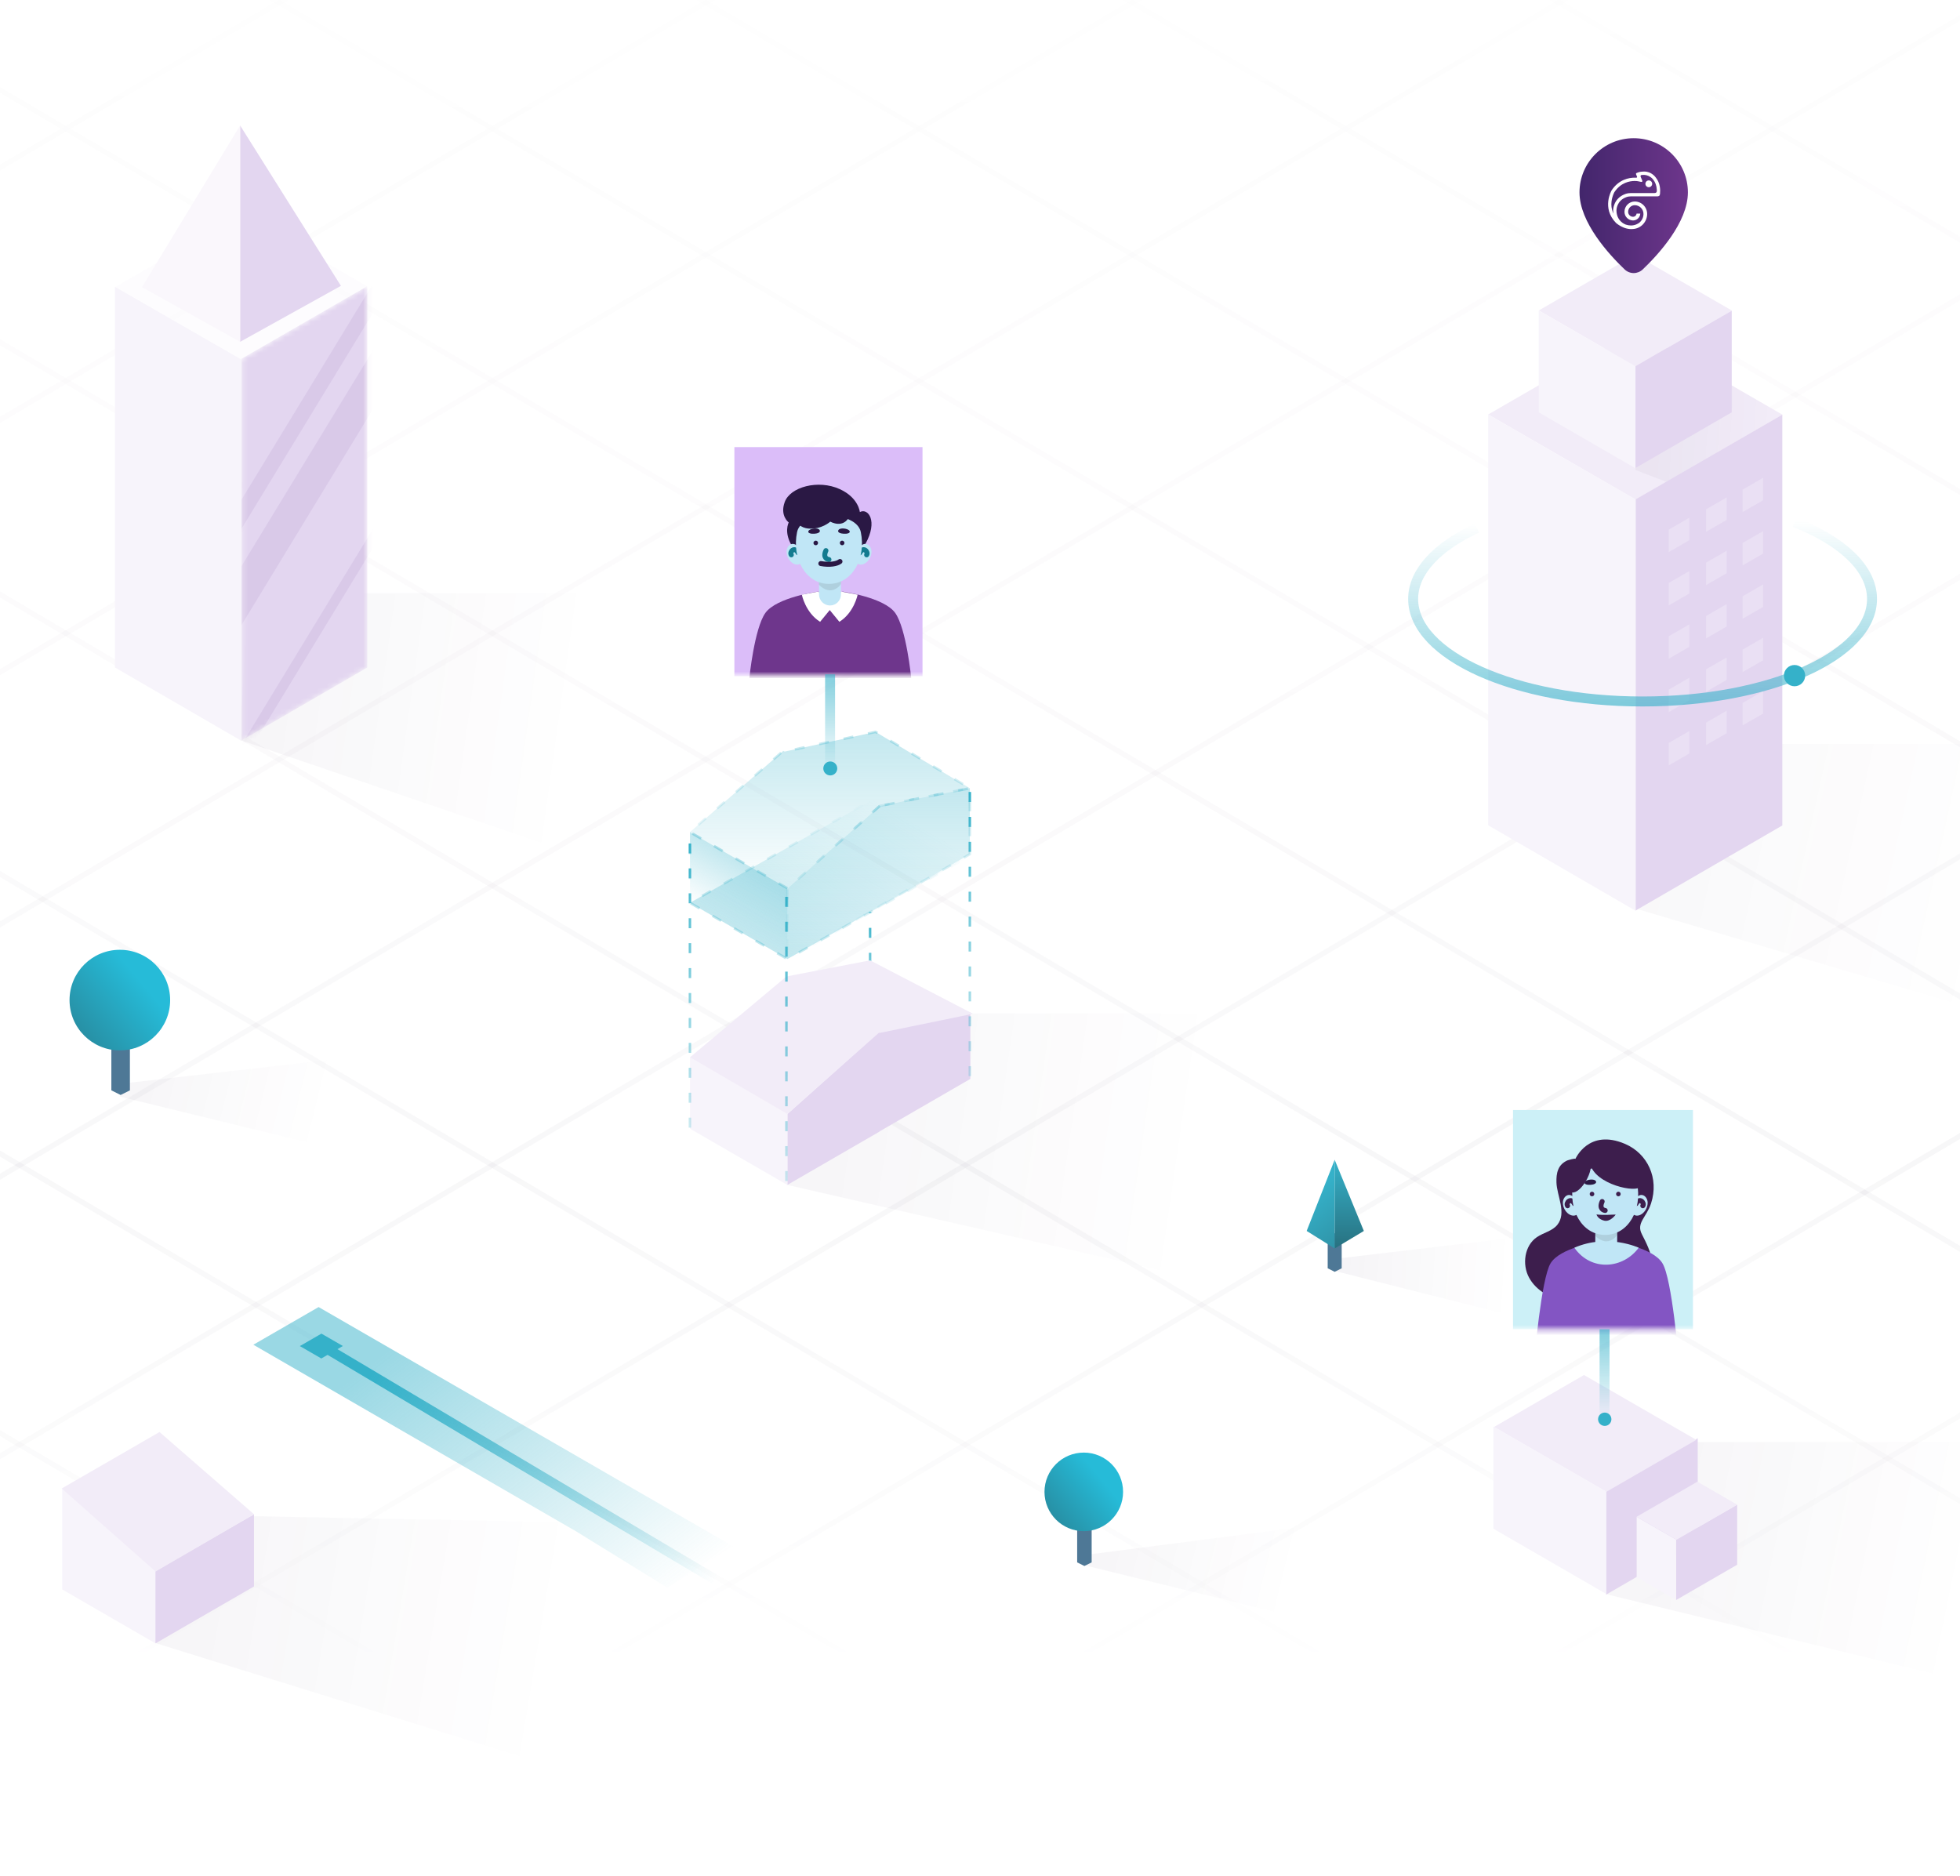 <svg width="375" height="359" viewBox="0 0 375 359" fill="none" xmlns="http://www.w3.org/2000/svg">
<g clip-path="url(#clip0_1638_7004)">
<rect width="375" height="8883" transform="translate(0 -537)" fill="white"/>
<mask id="mask0_1638_7004" style="mask-type:alpha" maskUnits="userSpaceOnUse" x="-378" y="-115" width="1130" height="436">
<path d="M-377.27 -115H751.383V321H-377.27V-115Z" fill="url(#paint0_radial_1638_7004)"/>
</mask>
<g mask="url(#mask0_1638_7004)">
<mask id="mask1_1638_7004" style="mask-type:alpha" maskUnits="userSpaceOnUse" x="-378" y="-115" width="1130" height="434">
<path d="M-377.27 -115H751.383V318.681H-377.27V-115Z" fill="url(#paint1_radial_1638_7004)"/>
</mask>
<g mask="url(#mask1_1638_7004)">
<g opacity="0.6">
<path opacity="0.1" d="M69.176 -394.992L-1508.99 538.228" stroke="#211236"/>
<path opacity="0.1" d="M150.805 -394.992L-1427.36 538.228" stroke="#211236"/>
<path opacity="0.1" d="M232.434 -394.992L-1345.73 538.228" stroke="#211236"/>
<path opacity="0.1" d="M314.063 -394.992L-1264.1 538.228" stroke="#211236"/>
<path opacity="0.1" d="M395.692 -394.992L-1182.47 538.228" stroke="#211236"/>
<path opacity="0.1" d="M477.322 -394.992L-1100.84 538.228" stroke="#211236"/>
<path opacity="0.1" d="M558.951 -394.992L-1019.21 538.228" stroke="#211236"/>
<path opacity="0.1" d="M640.58 -394.992L-937.584 538.228" stroke="#211236"/>
<path opacity="0.1" d="M722.209 -394.992L-855.955 538.228" stroke="#211236"/>
<path opacity="0.1" d="M803.839 -394.992L-774.325 538.228" stroke="#211236"/>
<path opacity="0.1" d="M885.468 -394.992L-692.696 538.228" stroke="#211236"/>
<path opacity="0.1" d="M967.097 -394.992L-611.067 538.228" stroke="#211236"/>
<path opacity="0.1" d="M1048.73 -394.992L-529.438 538.228" stroke="#211236"/>
<path opacity="0.1" d="M1139.18 -394.992L-438.985 538.228" stroke="#211236"/>
<path opacity="0.1" d="M1229.63 -394.992L-348.529 538.228" stroke="#211236"/>
<path opacity="0.1" d="M1320.09 -394.992L-258.076 538.228" stroke="#211236"/>
<path opacity="0.1" d="M1410.54 -394.992L-167.623 538.228" stroke="#211236"/>
<path opacity="0.1" d="M1501 -394.992L-77.167 538.228" stroke="#211236"/>
<path opacity="0.1" d="M1591.45 -394.992L13.287 538.228" stroke="#211236"/>
<path opacity="0.1" d="M1681.9 -394.992L103.741 538.228" stroke="#211236"/>
<path opacity="0.1" d="M1772.36 -394.992L194.193 538.228" stroke="#211236"/>
<path opacity="0.1" d="M199.814 -395.616L1777.98 537.604" stroke="#211236"/>
<path opacity="0.1" d="M118.185 -395.616L1696.35 537.604" stroke="#211236"/>
<path opacity="0.1" d="M36.555 -395.616L1614.72 537.604" stroke="#211236"/>
<path opacity="0.1" d="M-45.074 -395.616L1533.09 537.604" stroke="#211236"/>
<path opacity="0.1" d="M-126.703 -395.616L1451.46 537.604" stroke="#211236"/>
<path opacity="0.1" d="M-208.332 -395.616L1369.83 537.604" stroke="#211236"/>
<path opacity="0.1" d="M-289.961 -395.616L1288.2 537.604" stroke="#211236"/>
<path opacity="0.1" d="M-371.591 -395.616L1206.57 537.604" stroke="#211236"/>
<path opacity="0.1" d="M-453.22 -395.616L1124.94 537.604" stroke="#211236"/>
<path opacity="0.1" d="M-534.849 -395.616L1043.32 537.604" stroke="#211236"/>
<path opacity="0.1" d="M-616.478 -395.616L961.685 537.604" stroke="#211236"/>
<path opacity="0.1" d="M-698.107 -395.616L880.056 537.604" stroke="#211236"/>
<path opacity="0.1" d="M-779.736 -395.616L798.427 537.604" stroke="#211236"/>
<path opacity="0.1" d="M-861.366 -395.616L716.798 537.604" stroke="#211236"/>
<path opacity="0.1" d="M-951.822 -395.616L626.342 537.604" stroke="#211236"/>
<path opacity="0.1" d="M-1042.27 -395.616L535.889 537.604" stroke="#211236"/>
<path opacity="0.1" d="M-1132.73 -395.616L445.436 537.604" stroke="#211236"/>
<path opacity="0.1" d="M-1223.18 -395.616L354.98 537.604" stroke="#211236"/>
<path opacity="0.1" d="M-1313.64 -395.616L264.527 537.604" stroke="#211236"/>
<path opacity="0.1" d="M-1404.09 -395.616L174.075 537.604" stroke="#211236"/>
<path opacity="0.1" d="M-1494.54 -395.616L83.62 537.604" stroke="#211236"/>
</g>
</g>
</g>
<rect x="-385" y="210" width="1144" height="111" fill="url(#paint2_linear_1638_7004)"/>
<g opacity="0.5" filter="url(#filter0_f_1638_7004)">
<path d="M60.959 250.089L140.202 295.84L127.661 303.77L110.27 293.035L48.473 257.298L60.959 250.089Z" fill="url(#paint3_linear_1638_7004)"/>
</g>
<path opacity="0.04" d="M110.182 339.361L29.767 314.392L32.269 289.798L108.713 291.267L110.182 339.361Z" fill="url(#paint4_linear_1638_7004)"/>
<path d="M29.738 300.707L11.908 284.756L11.908 304.122L29.738 314.434L29.738 300.707Z" fill="#F7F4FB"/>
<path d="M29.738 300.618L48.597 289.737L48.597 303.548L29.738 314.449L29.738 300.618Z" fill="#E3D6F0"/>
<path d="M30.519 274L11.813 284.8L29.737 300.706L48.605 289.74L30.519 274Z" fill="#F2ECF8"/>
<path opacity="0.04" d="M119.208 166.59L45.94 141.597L47.425 113.507H119.208V166.59Z" fill="url(#paint5_linear_1638_7004)"/>
<path opacity="0.7" d="M46.269 40.934L70.28 54.797L46.127 68.741L22.117 54.879L46.269 40.934Z" fill="#FCFBFE"/>
<path d="M45.937 65.405V24L65.227 54.695L45.937 65.405Z" fill="#E3D6F0"/>
<path d="M45.94 65.405L45.94 24L27.165 54.94L45.94 65.405Z" fill="#FAF7FC"/>
<mask id="mask2_1638_7004" style="mask-type:alpha" maskUnits="userSpaceOnUse" x="46" y="54" width="25" height="88">
<path d="M46.194 68.649L70.278 54.749L70.278 127.717L46.194 141.689L46.194 68.649Z" fill="white"/>
</mask>
<g mask="url(#mask2_1638_7004)">
<path d="M46.194 68.654L70.278 54.754L70.278 127.718L46.194 141.69L46.194 68.654Z" fill="#E3D6F0"/>
<rect opacity="0.1" x="75.393" y="47.677" width="2.894" height="76.778" transform="rotate(31.342 75.393 47.677)" fill="#7B57A8"/>
<rect opacity="0.1" x="78.014" y="56.096" width="5.859" height="78.953" transform="rotate(31.342 78.014 56.096)" fill="#7B57A8"/>
<rect opacity="0.1" x="82.812" y="82.403" width="1.881" height="78.953" transform="rotate(31.342 82.812 82.403)" fill="#7B57A8"/>
</g>
<path d="M46.196 68.793L22 54.867L22 127.717L46.196 141.753L46.196 68.793Z" fill="#F7F4FB"/>
<path opacity="0.04" d="M64.149 219.873L22.975 209.836L23.346 207.326L64.149 202.666V219.873Z" fill="url(#paint6_linear_1638_7004)"/>
<path d="M24.854 199.754H21.305V208.626L23.079 209.511L24.854 208.626V199.754Z" fill="#4E7896"/>
<circle cx="22.929" cy="191.355" r="9.624" fill="url(#paint7_linear_1638_7004)"/>
<path opacity="0.04" d="M249.291 309.727L207.354 299.468V297.552L249.291 292.14V309.727Z" fill="url(#paint8_linear_1638_7004)"/>
<path d="M208.863 292.013H206.091V298.943L207.477 299.634L208.863 298.943V292.013Z" fill="#4E7896"/>
<circle cx="207.356" cy="285.452" r="7.518" fill="url(#paint9_linear_1638_7004)"/>
<path d="M166.471 198.527L166.471 174.52" stroke="url(#paint10_linear_1638_7004)" stroke-width="0.477" stroke-dasharray="1.91 2.86"/>
<path opacity="0.04" d="M238.176 246.768L150.503 226.692L166.767 193.91H239.955L238.176 246.768Z" fill="url(#paint11_linear_1638_7004)"/>
<path d="M168.24 197.411L168.037 197.454V197.592L150.646 213.151L150.646 226.715L168.265 216.525V216.491L185.656 206.432V193.711L168.265 197.405V197.388L168.24 197.411Z" fill="#E3D6F0"/>
<path d="M150.646 213.06L132.01 202.309L132.01 215.956L150.646 226.727L150.646 213.06Z" fill="#F7F4FB"/>
<path d="M168.183 197.583L168.286 197.642L186.158 193.975L166.472 183.754L150.467 186.832L132 202.31L150.645 213.146L168.183 197.583Z" fill="#F2ECF8"/>
<path d="M150.466 225.978L150.466 169.961" stroke="url(#paint12_linear_1638_7004)" stroke-width="0.477" stroke-dasharray="1.91 2.86"/>
<path d="M132 215.764L132 159.132" stroke="url(#paint13_linear_1638_7004)" stroke-width="0.477" stroke-dasharray="1.91 2.86"/>
<path d="M185.554 205.913L185.554 150.512" stroke="url(#paint14_linear_1638_7004)" stroke-width="0.477" stroke-dasharray="1.91 2.86"/>
<path d="M185.722 163.675L167.087 152.913L132.007 172.74L150.643 183.495L185.722 163.675Z" fill="url(#paint15_linear_1638_7004)" stroke="url(#paint16_linear_1638_7004)" stroke-opacity="0.3" stroke-width="0.477" stroke-dasharray="1.91 2.86"/>
<path d="M168.319 154.207L150.646 170.056L150.646 183.621L168.265 173.431V173.397L185.555 163.44V150.821L168.319 154.207Z" fill="url(#paint17_linear_1638_7004)" stroke="url(#paint18_linear_1638_7004)" stroke-opacity="0.3" stroke-width="0.477" stroke-dasharray="1.91 2.86"/>
<path d="M150.646 169.967L132.01 159.216L132.01 172.862L150.646 183.634L150.646 169.967Z" fill="url(#paint19_linear_1638_7004)" stroke="url(#paint20_linear_1638_7004)" stroke-opacity="0.3" stroke-width="0.477" stroke-dasharray="1.91 2.86"/>
<path d="M168.319 154.204L185.555 150.818L167.513 140.045L150.121 143.808L149.872 143.664L132 159.217L150.645 170.053L168.319 154.204Z" fill="url(#paint21_linear_1638_7004)" stroke="url(#paint22_linear_1638_7004)" stroke-opacity="0.3" stroke-width="0.477" stroke-dasharray="1.91 2.86"/>
<mask id="mask3_1638_7004" style="mask-type:alpha" maskUnits="userSpaceOnUse" x="138" y="79" width="41" height="51">
<rect x="138.544" y="79" width="39.956" height="50.215" fill="#C4C4C4"/>
</mask>
<g mask="url(#mask3_1638_7004)">
<rect x="140.507" y="85.547" width="35.992" height="43.845" fill="#DBBDF9"/>
<path d="M165.577 104.071C168.034 99.668 166.087 97.141 164.511 97.976C164.511 97.976 164.279 95.241 160.687 93.595C156.538 91.695 151.184 93.178 150.141 96.052C149.168 98.694 150.906 99.969 150.906 99.969C150.906 99.969 149.84 101.87 151.671 104.72C153.479 107.571 164.488 106.041 165.577 104.071Z" fill="#2A1844"/>
<path d="M174.338 129.718H143.373C143.373 129.718 144.323 120.273 146.432 117.283C148.565 114.293 156.468 113.204 156.468 113.204L158.855 113.575L161.243 113.204C161.243 113.204 169.146 114.293 171.279 117.283C173.411 120.273 174.338 129.718 174.338 129.718Z" fill="#6E368C"/>
<path d="M156.468 113.204L153.409 113.784C153.409 113.784 154.104 117.237 156.908 118.975L158.809 116.658V114.154L156.468 113.204Z" fill="white"/>
<path d="M161.034 113.204L164.093 113.784C164.093 113.784 163.398 117.237 160.593 118.975L158.693 116.658V114.154L161.034 113.204Z" fill="white"/>
<path d="M158.809 115.849C157.65 115.849 156.7 114.898 156.7 113.739V109.73H160.895V113.739C160.895 114.898 159.968 115.849 158.809 115.849Z" fill="#C0E6F6"/>
<path opacity="0.1" d="M160.895 109.264V111.721C160.895 111.721 160.199 112.95 158.785 112.95C157.673 112.95 156.676 111.883 156.676 111.883V109.264H160.895Z" fill="#150A08"/>
<path d="M152.945 104.953C151.809 103.238 150.488 104.327 150.488 105.555C150.488 107.317 152.388 108.823 153.478 107.572C154.567 106.297 152.945 104.953 152.945 104.953Z" fill="#C0E6F6"/>
<path d="M152.693 105.766C151.998 104.445 151.001 105.673 151.395 106.16" stroke="#137B8F" stroke-width="0.953" stroke-miterlimit="10" stroke-linecap="round"/>
<path d="M164.281 104.952C165.417 103.237 166.738 104.326 166.738 105.555C166.738 107.316 164.837 108.823 163.748 107.571C162.635 106.296 164.281 104.952 164.281 104.952Z" fill="#C0E6F6"/>
<path d="M164.511 105.766C165.207 104.445 166.203 105.673 165.809 106.16" stroke="#137B8F" stroke-width="0.953" stroke-miterlimit="10" stroke-linecap="round"/>
<path d="M158.599 111.721C154.125 111.721 151.46 106.831 152.503 101.801C153.361 97.653 163.837 97.653 164.694 101.801C165.737 106.831 163.072 111.721 158.599 111.721Z" fill="#C0E6F6"/>
<path d="M158.021 105.348C157.372 106.762 158.345 107.04 158.6 107.063" stroke="#137B8F" stroke-width="0.953" stroke-miterlimit="10" stroke-linecap="round"/>
<path d="M157.048 107.829C158.786 108.153 160.154 107.875 160.71 107.435" stroke="#2A1844" stroke-width="0.953" stroke-miterlimit="10" stroke-linecap="round"/>
<path d="M156.84 101.475C156.561 100.849 154.916 101.127 154.684 101.591C154.452 102.031 155.217 102.17 155.797 102.124C156.353 102.101 157.002 101.892 156.84 101.475Z" fill="#2A1844"/>
<path d="M160.385 101.475C160.663 100.849 162.309 101.127 162.54 101.591C162.772 102.031 162.007 102.17 161.428 102.124C160.848 102.101 160.199 101.892 160.385 101.475Z" fill="#2A1844"/>
<path d="M155.634 103.886C155.634 104.141 155.842 104.327 156.074 104.327C156.329 104.327 156.515 104.118 156.515 103.886C156.515 103.631 156.306 103.446 156.074 103.446C155.842 103.446 155.634 103.654 155.634 103.886Z" fill="#2A1844"/>
<path d="M161.565 103.886C161.565 104.141 161.357 104.327 161.125 104.327C160.87 104.327 160.685 104.118 160.685 103.886C160.685 103.631 160.893 103.446 161.125 103.446C161.357 103.446 161.565 103.654 161.565 103.886Z" fill="#2A1844"/>
<path d="M162.565 98.695C161.406 101.291 158.857 99.807 158.857 99.807C158.857 99.807 157.188 101.36 154.616 101.129C152.043 100.874 150.722 97.814 153.827 96.493C156.933 95.172 164.211 95.033 162.565 98.695Z" fill="#2A1844"/>
</g>
<path d="M158.817 129.025V146.366" stroke="url(#paint23_linear_1638_7004)" stroke-width="1.906"/>
<circle cx="158.855" cy="147.034" r="1.334" fill="#35B1C9"/>
<path d="M146.595 308.047L61.406 257.375" stroke="url(#paint24_linear_1638_7004)" stroke-width="1.906"/>
<path d="M61.498 255.173L65.606 257.544L61.477 259.928L57.369 257.557L61.498 255.173Z" fill="#35B1C9"/>
<path opacity="0.05" d="M293.644 252.841L255.5 243.219L255.843 240.813L293.644 236.346V252.841Z" fill="url(#paint25_linear_1638_7004)"/>
<path d="M256.701 235.975H254.022V242.672L255.361 243.347L256.701 242.672V235.975Z" fill="#4E7896"/>
<path d="M255.357 238.877V221.909L260.939 235.528L255.357 238.877Z" fill="url(#paint26_linear_1638_7004)"/>
<path d="M255.358 238.876V221.908L250 235.527L255.358 238.876Z" fill="url(#paint27_linear_1638_7004)"/>
<path opacity="0.04" d="M396.155 326.628L307.319 305.032L308.206 275.924H394.59L396.155 326.628Z" fill="url(#paint28_linear_1638_7004)"/>
<path d="M307.287 285.307L324.818 275.187L324.818 294.972L307.287 305.112L307.287 285.307Z" fill="#E3D6F0"/>
<path d="M303.062 263.094L324.55 275.5L307.325 285.445L285.837 273.038L303.062 263.094Z" fill="#F2ECF8"/>
<path d="M307.287 285.367L285.722 272.928L285.722 292.499L307.287 304.968L307.287 285.367Z" fill="#F7F4FB"/>
<path d="M320.689 294.635L332.369 287.898L332.369 299.391L320.689 306.145L320.689 294.635Z" fill="#E3D6F0"/>
<path d="M324.755 283.504L313.136 290.212L320.756 294.611L332.375 287.903L324.755 283.504Z" fill="#F2ECF8"/>
<path d="M320.689 294.597L313.139 290.245L313.139 301.773L320.689 306.143L320.689 294.597Z" fill="#F7F4FB"/>
<path opacity="0.04" d="M395.023 198.174L312.816 173.807L315.095 142.356H397.124L395.023 198.174Z" fill="url(#paint29_linear_1638_7004)"/>
<path d="M312.844 63.075L341.025 79.345L312.91 95.578L284.729 79.307L312.844 63.075Z" fill="#F2ECF8"/>
<path opacity="0.04" d="M319.083 92.294L312.896 89.914L314.969 64.3L341.016 79.337L319.083 92.294Z" fill="url(#paint30_linear_1638_7004)"/>
<path d="M312.93 95.541L341.002 79.338L341.002 157.944L312.93 174.224L312.93 95.541Z" fill="#E3D6F0"/>
<g opacity="0.34">
<path d="M323.194 99.073L319.264 101.343L319.264 105.635L323.194 103.37L323.194 99.073Z" fill="#F7F4FB"/>
<path d="M330.348 95.183L326.418 97.453L326.418 101.745L330.348 99.48L330.348 95.183Z" fill="#F7F4FB"/>
<path d="M337.33 91.423L333.399 93.693L333.399 97.985L337.33 95.72L337.33 91.423Z" fill="#F7F4FB"/>
</g>
<g opacity="0.34">
<path d="M323.194 109.277L319.264 111.546L319.264 115.838L323.194 113.573L323.194 109.277Z" fill="#F7F4FB"/>
<path d="M330.348 105.386L326.418 107.656L326.418 111.948L330.348 109.683L330.348 105.386Z" fill="#F7F4FB"/>
<path d="M337.33 101.626L333.399 103.896L333.399 108.188L337.33 105.923L337.33 101.626Z" fill="#F7F4FB"/>
</g>
<g opacity="0.34">
<path d="M323.194 119.481L319.264 121.751L319.264 126.043L323.194 123.778L323.194 119.481Z" fill="#F7F4FB"/>
<path d="M330.348 115.591L326.418 117.86L326.418 122.153L330.348 119.887L330.348 115.591Z" fill="#F7F4FB"/>
<path d="M337.33 111.831L333.399 114.1L333.399 118.393L337.33 116.127L337.33 111.831Z" fill="#F7F4FB"/>
</g>
<g opacity="0.34">
<path d="M323.194 129.686L319.264 131.956L319.264 136.248L323.194 133.983L323.194 129.686Z" fill="#F7F4FB"/>
<path d="M330.348 125.796L326.418 128.066L326.418 132.358L330.348 130.093L330.348 125.796Z" fill="#F7F4FB"/>
<path d="M337.33 122.036L333.399 124.305L333.399 128.598L337.33 126.333L337.33 122.036Z" fill="#F7F4FB"/>
</g>
<g opacity="0.34">
<path d="M323.194 139.887L319.264 142.157L319.264 146.449L323.194 144.184L323.194 139.887Z" fill="#F7F4FB"/>
<path d="M330.348 135.997L326.418 138.267L326.418 142.559L330.348 140.294L330.348 135.997Z" fill="#F7F4FB"/>
<path d="M337.33 132.237L333.399 134.507L333.399 138.799L337.33 136.534L337.33 132.237Z" fill="#F7F4FB"/>
</g>
<path d="M312.93 95.55L284.726 79.313L284.726 157.905L312.93 174.261L312.93 95.55Z" fill="#F7F4FB"/>
<path d="M312.867 48.746L331.367 59.427L312.907 70.085L294.407 59.404L312.867 48.746Z" fill="#F2ECF8"/>
<path d="M312.907 70.077L331.328 59.444L331.328 78.894L312.907 89.547L312.907 70.077Z" fill="#E3D6F0"/>
<path d="M312.907 70.077L294.401 59.404L294.401 78.894L312.907 89.597L312.907 70.077Z" fill="#F7F4FB"/>
<path d="M343.342 99.913C352.435 103.506 358.168 108.758 358.168 114.607C358.168 125.438 338.514 134.218 314.27 134.218C290.026 134.218 270.372 125.438 270.372 114.607C270.372 109.341 275.019 104.559 282.582 101.036" stroke="url(#paint31_linear_1638_7004)" stroke-width="1.906"/>
<circle cx="343.342" cy="129.273" r="2.035" fill="#35B1C9"/>
<path fill-rule="evenodd" clip-rule="evenodd" d="M314.311 51.542C313.323 52.484 311.815 52.484 310.827 51.542C307.874 48.726 302.199 42.567 302.199 36.814C302.199 31.087 306.842 26.444 312.569 26.444C318.296 26.444 322.939 31.087 322.939 36.814C322.939 42.567 317.264 48.726 314.311 51.542Z" fill="url(#paint32_linear_1638_7004)"/>
<path fill-rule="evenodd" clip-rule="evenodd" d="M315.459 34.519C315.101 34.519 314.811 34.811 314.811 35.17C314.811 35.529 315.101 35.821 315.459 35.821C315.816 35.821 316.106 35.529 316.106 35.17C316.106 34.811 315.816 34.519 315.459 34.519" fill="white"/>
<path fill-rule="evenodd" clip-rule="evenodd" d="M314.587 32.822C314.545 32.822 314.504 32.823 314.461 32.825V32.825C313.982 32.849 313.665 32.873 313.19 33.074V33.074C313.132 33.093 313.039 33.139 313.019 33.19V33.19C312.998 33.244 313.019 33.34 313.029 33.372V33.372L313.187 33.75C313.196 33.766 313.249 33.87 313.201 33.934V33.934C313.148 34.006 313.097 34.005 312.998 34.001V34.001C312.921 33.997 312.841 33.995 312.755 33.995V33.995C311.707 33.995 309.741 34.311 308.34 36.428V36.428C308.322 36.459 306.39 39.8 309.184 42.654V42.654C309.194 42.663 309.481 42.919 309.938 43.188V43.188L309.975 43.209C310.182 43.328 310.398 43.434 310.615 43.523V43.523L310.647 43.537C310.682 43.55 310.717 43.564 310.753 43.578V43.578C310.793 43.593 310.834 43.607 310.875 43.621V43.621C310.902 43.63 310.93 43.64 310.958 43.649V43.649C310.997 43.661 311.037 43.674 311.077 43.685V43.685L311.09 43.689L311.115 43.696C311.558 43.82 311.99 43.862 312.419 43.821V43.821C313.923 43.737 315.119 42.489 315.143 40.978V40.978C315.153 40.342 314.916 39.739 314.475 39.281V39.281C314.034 38.823 313.441 38.565 312.806 38.555V38.555L312.779 38.554C312.262 38.554 311.774 38.752 311.405 39.111V39.111C311.026 39.479 310.813 39.973 310.804 40.501V40.501C310.798 40.942 310.962 41.36 311.268 41.678V41.678C311.578 42 311.985 42.174 312.444 42.181V42.181C312.807 42.181 313.151 42.042 313.412 41.789V41.789C313.661 41.546 313.809 41.222 313.83 40.873V40.873H313.125C313.106 41.03 313.036 41.174 312.924 41.283V41.283C312.794 41.41 312.625 41.476 312.436 41.476V41.476C312.183 41.472 311.947 41.37 311.772 41.188V41.188C311.596 41.006 311.502 40.766 311.506 40.512V40.512C311.511 40.172 311.649 39.854 311.892 39.617V39.617C312.134 39.383 312.446 39.259 312.794 39.259V39.259C313.242 39.266 313.66 39.448 313.971 39.77V39.77C314.282 40.093 314.449 40.518 314.441 40.967V40.967C314.432 41.59 314.15 42.183 313.669 42.595V42.595C313.401 42.8 312.836 43.142 312.039 43.142V43.142C311.728 43.142 311.408 43.088 311.088 42.982V42.982L311.056 42.97C311.039 42.964 311.021 42.959 311.004 42.952V42.952C310.934 42.928 309.271 42.325 309.271 40.233V40.233C309.271 40.158 309.292 38.403 311.15 37.727V37.727L311.176 37.718C311.246 37.691 311.386 37.636 311.625 37.602V37.602C311.814 37.576 311.965 37.572 312.039 37.572V37.572C312.083 37.572 312.109 37.573 312.121 37.574V37.574H317.096C317.163 37.567 317.36 37.539 317.425 37.487V37.487C317.519 37.412 317.583 37.312 317.609 37.049V37.049C317.679 36.356 317.665 35.034 316.788 33.958V33.958C316.703 33.838 315.953 32.827 314.607 32.822V32.822H314.587ZM314.191 34.76C314.235 34.707 314.217 34.589 314.206 34.548V34.548L313.901 33.819C313.893 33.794 313.86 33.682 313.894 33.615V33.615C313.945 33.515 314.015 33.498 314.109 33.484V33.484C314.725 33.4 315.296 33.536 315.798 33.887V33.887C316.084 34.087 316.245 34.289 316.274 34.327V34.327L316.294 34.353C316.714 34.868 316.949 35.523 316.993 36.3V36.3L316.995 36.337C317.006 36.519 317.017 36.708 316.866 36.849V36.849C316.773 36.935 316.52 36.939 316.492 36.939V36.939H312.138C312.117 36.938 312.086 36.937 312.044 36.937V36.937C311.953 36.937 311.766 36.942 311.535 36.974V36.974C311.219 37.02 311.022 37.097 310.938 37.13V37.13C309.748 37.562 309.185 38.378 308.923 38.987V38.987C308.652 39.614 308.638 40.136 308.638 40.234V40.234C308.638 40.336 308.642 40.443 308.65 40.552V40.552L308.672 40.868L308.561 40.571C308.326 39.945 308.247 39.269 308.328 38.564V38.564C308.435 37.608 308.802 36.9 308.875 36.767V36.767C310.111 34.906 311.835 34.629 312.753 34.629V34.629C313.072 34.629 313.293 34.663 313.353 34.673V34.673L313.97 34.798C313.97 34.798 314.004 34.805 314.047 34.805V34.805C314.116 34.805 314.168 34.789 314.191 34.76V34.76Z" fill="white"/>
<mask id="mask4_1638_7004" style="mask-type:alpha" maskUnits="userSpaceOnUse" x="286" y="203" width="42" height="52">
<rect x="286.349" y="203" width="40.843" height="51.329" fill="#C4C4C4"/>
</mask>
<g mask="url(#mask4_1638_7004)">
<rect x="289.479" y="212.39" width="34.428" height="41.94" fill="#CCF0F7"/>
<path d="M301.401 221.772C301.517 221.518 299.966 222.004 299.827 222.05C299.064 222.42 298.462 222.953 298.138 223.763C297.814 224.526 297.768 225.406 297.791 226.239C297.86 228.808 299.804 232.071 297.953 234.362C297.004 235.542 295.338 235.843 294.065 236.699C291.658 238.319 291.172 241.952 292.561 244.475C293.949 247.02 296.796 248.525 299.665 248.941C302.535 249.358 305.451 248.849 308.274 248.224C310.241 247.784 312.255 247.252 313.851 246.025C317.624 243.133 315.865 239.522 314.129 236.144C313.018 233.968 315.008 232.95 315.888 230.266C317.462 225.429 315.217 220.731 310.935 218.88C303.923 215.871 301.424 221.749 301.401 221.772Z" fill="#3D1E4D"/>
<path d="M321.188 260.275H293.557C293.557 260.275 294.85 244.659 296.678 241.697C298.506 238.758 305.241 237.74 305.241 237.74L307.37 238.087L309.499 237.74C309.499 237.74 316.233 238.735 318.061 241.697C319.913 244.659 321.188 260.275 321.188 260.275Z" fill="#8355C3"/>
<path d="M301.215 238.736C304.455 243.364 310.587 242.762 313.526 238.736C313.526 238.736 307.602 235.959 301.215 238.736Z" fill="#C0E6F6"/>
<path d="M307.326 240.38C306.169 240.38 305.22 239.431 305.22 238.274V234.271H309.409V238.274C309.409 239.454 308.483 240.38 307.326 240.38Z" fill="#C0E6F6"/>
<path opacity="0.1" d="M309.408 233.829V236.282C309.408 236.282 308.713 237.509 307.302 237.509C306.191 237.509 305.196 236.444 305.196 236.444V233.829H309.408Z" fill="#150A08"/>
<path d="M301.47 229.525C300.336 227.813 299.017 228.9 299.017 230.127C299.017 231.886 300.914 233.39 302.002 232.14C303.09 230.867 301.47 229.525 301.47 229.525Z" fill="#C0E6F6"/>
<path d="M301.216 230.311C300.522 228.992 299.527 230.219 299.92 230.705" stroke="#3D1E4D" stroke-width="0.953" stroke-miterlimit="10" stroke-linecap="round"/>
<path d="M312.786 229.525C313.92 227.813 315.239 228.9 315.239 230.127C315.239 231.886 313.342 233.39 312.254 232.14C311.143 230.867 312.786 229.525 312.786 229.525Z" fill="#C0E6F6"/>
<path d="M313.018 230.311C313.712 228.992 314.707 230.219 314.314 230.705" stroke="#3D1E4D" stroke-width="0.953" stroke-miterlimit="10" stroke-linecap="round"/>
<path d="M307.115 236.283C302.649 236.283 299.988 231.4 301.029 226.379C301.885 222.236 312.322 222.236 313.202 226.379C314.243 231.377 311.582 236.283 307.115 236.283Z" fill="#C0E6F6"/>
<path d="M306.536 229.896C305.888 231.308 306.86 231.586 307.115 231.609" stroke="#3D1E4D" stroke-width="0.953" stroke-miterlimit="10" stroke-linecap="round"/>
<path d="M305.358 226.053C305.08 225.428 303.437 225.705 303.206 226.168C302.974 226.608 303.738 226.747 304.316 226.701C304.872 226.677 305.52 226.446 305.358 226.053Z" fill="#2A1844"/>
<path d="M308.898 226.053C309.176 225.428 310.819 225.705 311.05 226.168C311.282 226.608 310.518 226.747 309.939 226.701C309.361 226.654 308.713 226.446 308.898 226.053Z" fill="#150A08"/>
<path d="M304.154 228.46C304.154 228.714 304.362 228.899 304.594 228.899C304.848 228.899 305.033 228.691 305.033 228.46C305.033 228.205 304.825 228.02 304.594 228.02C304.362 228.02 304.154 228.205 304.154 228.46Z" fill="#3D1E4D"/>
<path d="M310.078 228.46C310.078 228.714 309.87 228.899 309.638 228.899C309.384 228.899 309.199 228.691 309.199 228.46C309.199 228.205 309.407 228.02 309.638 228.02C309.87 228.02 310.078 228.205 310.078 228.46Z" fill="#3D1E4D"/>
<path d="M305.45 232.374C307.162 232.559 308.319 232.374 309.129 232.397C309.129 232.397 308.111 233.855 306.908 233.554C305.681 233.253 305.45 232.374 305.45 232.374Z" fill="#3D1E4D"/>
<path d="M304.154 221.957C304.154 226.169 312.161 228.206 313.712 227.21C315.263 226.215 314.059 222.628 309.963 221.656C305.89 220.684 304.154 220.684 304.154 221.957Z" fill="#3D1E4D"/>
<path d="M304.176 221.91C305.194 223.947 302.394 228.436 300.797 228.158C299.2 227.858 299.2 226.099 300.45 224.016C301.7 221.91 303.69 220.961 304.176 221.91Z" fill="#3D1E4D"/>
</g>
<path d="M306.993 254.332V270.92" stroke="url(#paint33_linear_1638_7004)" stroke-width="1.906"/>
<circle cx="307.029" cy="271.555" r="1.276" fill="#35B1C9"/>
</g>
<defs>
<filter id="filter0_f_1638_7004" x="6.54" y="208.156" width="175.595" height="137.546" filterUnits="userSpaceOnUse" color-interpolation-filters="sRGB">
<feFlood flood-opacity="0" result="BackgroundImageFix"/>
<feBlend mode="normal" in="SourceGraphic" in2="BackgroundImageFix" result="shape"/>
<feGaussianBlur stdDeviation="20.966" result="effect1_foregroundBlur_1638_7004"/>
</filter>
<radialGradient id="paint0_radial_1638_7004" cx="0" cy="0" r="1" gradientUnits="userSpaceOnUse" gradientTransform="translate(148.791 -115) rotate(85.888) scale(355.746 964.598)">
<stop stop-color="#6E368C" stop-opacity="0"/>
<stop offset="1" stop-color="#43266C"/>
</radialGradient>
<radialGradient id="paint1_radial_1638_7004" cx="0" cy="0" r="1" gradientUnits="userSpaceOnUse" gradientTransform="translate(148.791 -115) rotate(90) scale(576.327 1571.06)">
<stop stop-color="#6E368C" stop-opacity="0"/>
<stop offset="1" stop-color="#43266C"/>
</radialGradient>
<linearGradient id="paint2_linear_1638_7004" x1="187" y1="219.727" x2="187" y2="321" gradientUnits="userSpaceOnUse">
<stop stop-color="white" stop-opacity="0"/>
<stop offset="1" stop-color="white"/>
</linearGradient>
<linearGradient id="paint3_linear_1638_7004" x1="66.828" y1="264.264" x2="110.109" y2="319.872" gradientUnits="userSpaceOnUse">
<stop stop-color="#35B1C9"/>
<stop offset="1" stop-color="#35B1C9" stop-opacity="0"/>
</linearGradient>
<linearGradient id="paint4_linear_1638_7004" x1="37.731" y1="305.738" x2="105.974" y2="317.138" gradientUnits="userSpaceOnUse">
<stop stop-color="#331D52"/>
<stop offset="1" stop-color="#331D52" stop-opacity="0"/>
</linearGradient>
<linearGradient id="paint5_linear_1638_7004" x1="52.138" y1="129.341" x2="109.793" y2="137.468" gradientUnits="userSpaceOnUse">
<stop stop-color="#331D52"/>
<stop offset="1" stop-color="#331D52" stop-opacity="0"/>
</linearGradient>
<linearGradient id="paint6_linear_1638_7004" x1="27.053" y1="208.2" x2="60.914" y2="216.543" gradientUnits="userSpaceOnUse">
<stop stop-color="#331D52"/>
<stop offset="1" stop-color="#331D52" stop-opacity="0"/>
</linearGradient>
<linearGradient id="paint7_linear_1638_7004" x1="26.121" y1="186.868" x2="6.355" y2="203.339" gradientUnits="userSpaceOnUse">
<stop stop-color="#26BBD8"/>
<stop offset="1" stop-color="#287180"/>
</linearGradient>
<linearGradient id="paint8_linear_1638_7004" x1="211.507" y1="297.796" x2="246.01" y2="306.268" gradientUnits="userSpaceOnUse">
<stop stop-color="#331D52"/>
<stop offset="1" stop-color="#331D52" stop-opacity="0"/>
</linearGradient>
<linearGradient id="paint9_linear_1638_7004" x1="209.85" y1="281.947" x2="194.41" y2="294.813" gradientUnits="userSpaceOnUse">
<stop stop-color="#26BBD8"/>
<stop offset="1" stop-color="#287180"/>
</linearGradient>
<linearGradient id="paint10_linear_1638_7004" x1="166.971" y1="174.52" x2="166.971" y2="198.527" gradientUnits="userSpaceOnUse">
<stop stop-color="#35B1C9"/>
<stop offset="1" stop-color="#35B1C9" stop-opacity="0.25"/>
</linearGradient>
<linearGradient id="paint11_linear_1638_7004" x1="158.635" y1="212.461" x2="228.442" y2="222.645" gradientUnits="userSpaceOnUse">
<stop stop-color="#331D52"/>
<stop offset="1" stop-color="#331D52" stop-opacity="0"/>
</linearGradient>
<linearGradient id="paint12_linear_1638_7004" x1="150.966" y1="169.961" x2="150.966" y2="225.978" gradientUnits="userSpaceOnUse">
<stop stop-color="#35B1C9"/>
<stop offset="1" stop-color="#35B1C9" stop-opacity="0.25"/>
</linearGradient>
<linearGradient id="paint13_linear_1638_7004" x1="132.5" y1="159.132" x2="132.5" y2="215.764" gradientUnits="userSpaceOnUse">
<stop stop-color="#35B1C9"/>
<stop offset="1" stop-color="#35B1C9" stop-opacity="0.25"/>
</linearGradient>
<linearGradient id="paint14_linear_1638_7004" x1="186.054" y1="150.512" x2="186.054" y2="205.913" gradientUnits="userSpaceOnUse">
<stop stop-color="#35B1C9"/>
<stop offset="1" stop-color="#35B1C9" stop-opacity="0.25"/>
</linearGradient>
<linearGradient id="paint15_linear_1638_7004" x1="158.865" y1="188.247" x2="176.22" y2="158.186" gradientUnits="userSpaceOnUse">
<stop stop-color="#35B1C9" stop-opacity="0.3"/>
<stop offset="1" stop-color="#35B1C9" stop-opacity="0"/>
</linearGradient>
<linearGradient id="paint16_linear_1638_7004" x1="158.865" y1="188.247" x2="176.22" y2="158.186" gradientUnits="userSpaceOnUse">
<stop stop-color="#35B1C9"/>
<stop offset="1" stop-color="#35B1C9" stop-opacity="0"/>
</linearGradient>
<linearGradient id="paint17_linear_1638_7004" x1="168.1" y1="150.821" x2="168.1" y2="183.621" gradientUnits="userSpaceOnUse">
<stop stop-color="#35B1C9" stop-opacity="0.3"/>
<stop offset="1" stop-color="#35B1C9" stop-opacity="0"/>
</linearGradient>
<linearGradient id="paint18_linear_1638_7004" x1="168.1" y1="150.821" x2="168.1" y2="183.621" gradientUnits="userSpaceOnUse">
<stop stop-color="#35B1C9"/>
<stop offset="1" stop-color="#35B1C9" stop-opacity="0"/>
</linearGradient>
<linearGradient id="paint19_linear_1638_7004" x1="141.328" y1="164.587" x2="135.41" y2="174.838" gradientUnits="userSpaceOnUse">
<stop stop-color="#35B1C9" stop-opacity="0.3"/>
<stop offset="1" stop-color="#35B1C9" stop-opacity="0"/>
</linearGradient>
<linearGradient id="paint20_linear_1638_7004" x1="141.328" y1="164.587" x2="135.41" y2="174.838" gradientUnits="userSpaceOnUse">
<stop stop-color="#35B1C9"/>
<stop offset="1" stop-color="#35B1C9" stop-opacity="0"/>
</linearGradient>
<linearGradient id="paint21_linear_1638_7004" x1="158.777" y1="140.045" x2="158.777" y2="170.053" gradientUnits="userSpaceOnUse">
<stop stop-color="#35B1C9" stop-opacity="0.3"/>
<stop offset="1" stop-color="#35B1C9" stop-opacity="0"/>
</linearGradient>
<linearGradient id="paint22_linear_1638_7004" x1="158.777" y1="140.045" x2="158.777" y2="170.053" gradientUnits="userSpaceOnUse">
<stop stop-color="#35B1C9"/>
<stop offset="1" stop-color="#35B1C9" stop-opacity="0"/>
</linearGradient>
<linearGradient id="paint23_linear_1638_7004" x1="158.291" y1="117.953" x2="158.291" y2="147.307" gradientUnits="userSpaceOnUse">
<stop stop-color="#35B1C9"/>
<stop offset="1" stop-color="#35B1C9" stop-opacity="0"/>
</linearGradient>
<linearGradient id="paint24_linear_1638_7004" x1="70.219" y1="264.718" x2="137.048" y2="302.172" gradientUnits="userSpaceOnUse">
<stop stop-color="#35B1C9"/>
<stop offset="1" stop-color="#35B1C9" stop-opacity="0"/>
</linearGradient>
<linearGradient id="paint25_linear_1638_7004" x1="255.156" y1="240.126" x2="289.031" y2="242.088" gradientUnits="userSpaceOnUse">
<stop stop-color="#331D52"/>
<stop offset="1" stop-color="#331D52" stop-opacity="0"/>
</linearGradient>
<linearGradient id="paint26_linear_1638_7004" x1="258.148" y1="221.909" x2="258.148" y2="238.877" gradientUnits="userSpaceOnUse">
<stop stop-color="#35B1C9"/>
<stop offset="1" stop-color="#287180"/>
</linearGradient>
<linearGradient id="paint27_linear_1638_7004" x1="255.347" y1="224.557" x2="270.662" y2="242.762" gradientUnits="userSpaceOnUse">
<stop stop-color="#35B1C9"/>
<stop offset="1" stop-color="#287180"/>
</linearGradient>
<linearGradient id="paint28_linear_1638_7004" x1="319.474" y1="287.817" x2="376.982" y2="299.486" gradientUnits="userSpaceOnUse">
<stop stop-color="#331D52"/>
<stop offset="1" stop-color="#331D52" stop-opacity="0"/>
</linearGradient>
<linearGradient id="paint29_linear_1638_7004" x1="299.323" y1="150.29" x2="382.736" y2="168.605" gradientUnits="userSpaceOnUse">
<stop stop-color="#331D52"/>
<stop offset="1" stop-color="#331D52" stop-opacity="0"/>
</linearGradient>
<linearGradient id="paint30_linear_1638_7004" x1="316.952" y1="69.516" x2="339.705" y2="70.948" gradientUnits="userSpaceOnUse">
<stop stop-color="#331D52"/>
<stop offset="1" stop-color="#331D52" stop-opacity="0"/>
</linearGradient>
<linearGradient id="paint31_linear_1638_7004" x1="316.596" y1="156.12" x2="316.014" y2="99.913" gradientUnits="userSpaceOnUse">
<stop stop-color="#35B1C9"/>
<stop offset="1" stop-color="#35B1C9" stop-opacity="0"/>
</linearGradient>
<linearGradient id="paint32_linear_1638_7004" x1="302.536" y1="39.685" x2="322.946" y2="39.765" gradientUnits="userSpaceOnUse">
<stop stop-color="#43266C"/>
<stop offset="1" stop-color="#6E368C"/>
</linearGradient>
<linearGradient id="paint33_linear_1638_7004" x1="306.467" y1="243.74" x2="306.467" y2="271.819" gradientUnits="userSpaceOnUse">
<stop stop-color="#35B1C9"/>
<stop offset="1" stop-color="#35B1C9" stop-opacity="0"/>
</linearGradient>
<clipPath id="clip0_1638_7004">
<rect width="375" height="8883" fill="white" transform="translate(0 -537)"/>
</clipPath>
</defs>
</svg>
